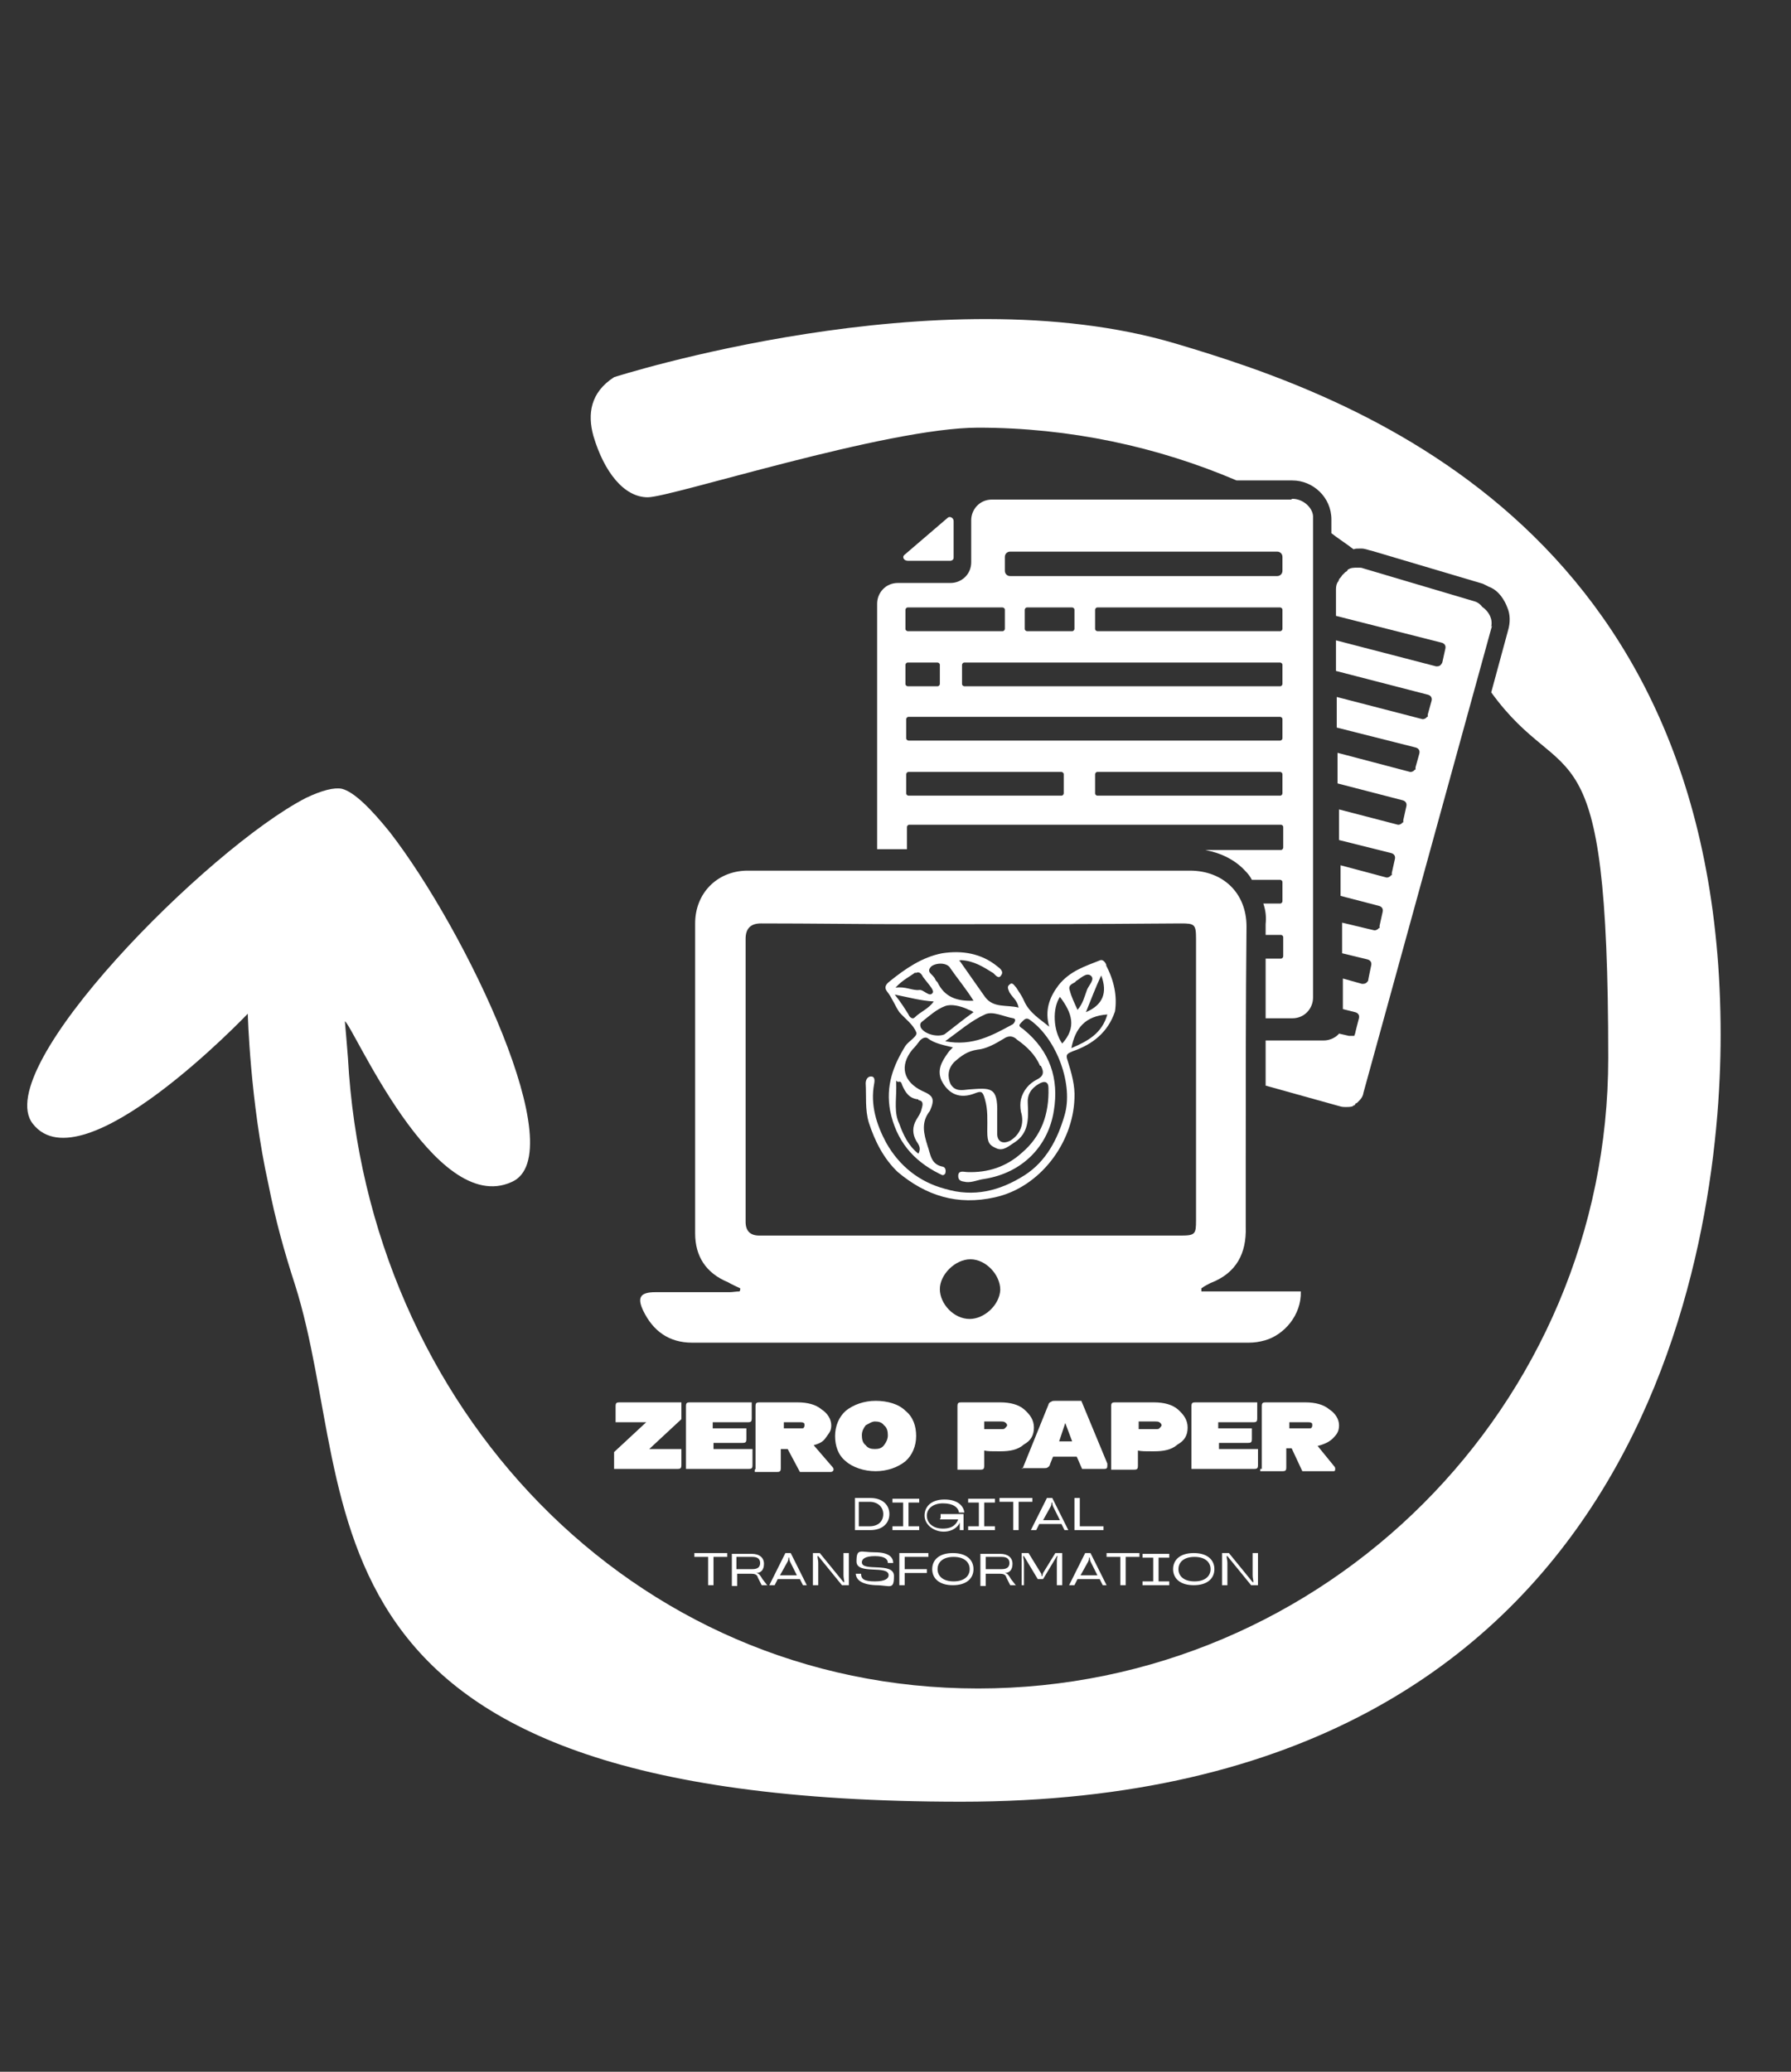 <?xml version="1.0" encoding="UTF-8"?>
<svg xmlns="http://www.w3.org/2000/svg" id="Ebene_1" version="1.1" viewBox="0 0 234.2 270.8">
  <rect x="0" y="0" width="234.2" height="270.8" fill="#333333" stroke="none"/>
  <defs>
    <style>
      .st0 {
        fill: #fff;
      }
    </style>
  </defs>
  <path class="st0" d="M225,135.3c0,27.6-9.8,100.2-99.3,100.2s-78.2-39.3-87.1-67.5c-1.4-4.3-2.6-8.6-3.5-13.2h0c-2.4-10.8-2.7-22.3-2.7-22.3,0,0-21.6,22.7-28.1,14.4-5.7-7.2,22.9-36,35.7-42.6,2.1-1,3.7-1.4,4.7-1.2,1.6.4,3.8,2.6,6.3,5.7,9.9,12.8,24,42.2,15.9,45.7-10.1,4.6-20.8-20.6-21.8-21,0,0,.4,4.6.4,4.8,2.5,45.5,37,82.4,82.4,82.4s82.4-37,82.4-82.4-5.6-34.4-15.3-47.8l2.2-8.1c.3-1,.3-2.1-.1-3,0,0-.7-2.1-2.4-2.7l-.8-.4-14.5-4.3c-.5-.1-.9-.3-1.4-.3s-.8,0-1,.1c-.9-.7-2-1.4-2.9-2.1v-1.8c0-2.9-2.4-5.1-5.1-5.1h-7.3c-10.3-4.4-21.8-6.9-33.8-6.9s-40.1,9.1-43.2,9.1-5.7-3.3-7.1-8c-.8-2.9-.4-5.7,2.7-7.7,0,0,42.4-13.6,73.4-4.4,22.6,6.7,71.3,23.5,71.3,90.4Z"></path>
  <g>
    <path class="st0" d="M168.8,65.3h-39.1c-1.6,0-2.7,1.3-2.7,2.7v5.5c0,1.6-1.3,2.7-2.7,2.7h-6.9c-1.6,0-2.7,1.3-2.7,2.7v32.1h3.9v-2.9c0-.1.1-.3.3-.3h48.6c.1,0,.3.1.3.3v2.7c0,.1-.1.3-.3.3h-9.9c2.1.4,3.9,1.3,5.2,2.7.4.4.7.8.9,1.2h3.7c.1,0,.3.1.3.3v2.5c0,.1-.1.3-.3.3h-2.2c.3.9.4,1.7.3,2.7v1.4h2c.1,0,.3.1.3.3v2.5c0,.1-.1.3-.3.3h-2v7.8h3.5c1.6,0,2.7-1.3,2.7-2.7v-62.7c.1-1.2-1.2-2.5-2.7-2.5ZM118.4,79.7c0-.1.1-.3.3-.3h12.4c.1,0,.3.1.3.3v2.5c0,.1-.1.3-.3.3h-12.4c-.1,0-.3-.1-.3-.3v-2.5ZM118.4,86.9c0-.1.1-.3.3-.3h3.9c.1,0,.3.1.3.3v2.5c0,.1-.1.3-.3.3h-3.9c-.1,0-.3-.1-.3-.3v-2.5ZM139.1,103.7c0,.1-.1.3-.3.3h-20c-.1,0-.3-.1-.3-.3v-2.5c0-.1.1-.3.3-.3h20c.1,0,.3.1.3.3v2.5ZM167.7,103.7c0,.1-.1.3-.3.3h-23.9c-.1,0-.3-.1-.3-.3v-2.5c0-.1.1-.3.3-.3h23.9c.1,0,.3.1.3.3v2.5ZM167.7,96.5c0,.1-.1.3-.3.3h-48.6c-.1,0-.3-.1-.3-.3v-2.5c0-.1.1-.3.3-.3h48.6c.1,0,.3.1.3.3v2.5ZM167.7,89.4c0,.1-.1.3-.3.3h-41.3c-.1,0-.3-.1-.3-.3v-2.5c0-.1.1-.3.3-.3h41.3c.1,0,.3.1.3.3v2.5ZM134,82.2v-2.5c0-.1.1-.3.3-.3h5.9c.1,0,.3.1.3.3v2.5c0,.1-.1.3-.3.3h-5.9c-.1,0-.3-.1-.3-.3ZM167.7,82.2c0,.1-.1.3-.3.3h-23.9c-.1,0-.3-.1-.3-.3v-2.5c0-.1.1-.3.3-.3h23.9c.1,0,.3.1.3.3v2.5ZM167.7,74.6c0,.4-.3.7-.7.7h-34.9c-.4,0-.7-.3-.7-.7v-1.8c0-.4.3-.7.7-.7h34.9c.4,0,.7.3.7.7v1.8Z"></path>
    <path class="st0" d="M118.3,72.5l5.6-4.8c.3-.3.8,0,.8.4v4.8c0,.3-.3.4-.4.4h-5.6c-.5,0-.8-.5-.4-.8Z"></path>
    <path class="st0" d="M195.1,81.8l-16.8,61c-.1.7-.5,1-.9,1.4h-.1c-.1.1-.1.3-.3.3,0,0-.1,0-.1.1-.3.1-.7.1-.9.1s-.5,0-.8-.1l-9.7-2.7v-5.9h7.6c.8,0,1.6-.4,2-.9l1.3.3h.7c0-.1.1-.3.1-.3h0c0-.1.5-2,.5-2,.1-.4-.1-.7-.5-.8l-1.6-.4v-4l2.5.7h.1c.3,0,.5-.1.7-.4h0c0-.1.4-2,.4-2,.1-.4-.1-.7-.5-.8l-3.3-.8v-4l4.2,1h.1c.1,0,.4-.1.5-.3h.1v-.3l.4-1.8c.1-.4-.1-.7-.5-.8l-5-1.3v-4l6,1.6h.1c.1,0,.4-.1.5-.3h.1v-.3l.4-1.8c.1-.4-.1-.7-.5-.8l-6.8-1.7v-4l7.7,2h.1c.1,0,.4-.1.5-.3h.1v-.3l.4-1.8c.1-.4-.1-.7-.5-.8l-8.5-2.2v-4l9.5,2.5h.1c.1,0,.4-.1.5-.3h.1v-.3l.5-1.8c.1-.4-.1-.7-.5-.8l-10.3-2.6v-4l11.2,2.9h.1c.1,0,.4-.1.5-.3h.1v-.3l.5-1.8c.1-.4-.1-.7-.5-.8l-12-3.1v-4l13.1,3.4h.1c.3,0,.5-.1.7-.5l.4-1.8c.1-.4-.1-.7-.5-.8l-13.8-3.5v-3.5c0-.4.1-.8.3-1,0-.1.1-.1.1-.3.1-.1.3-.3.4-.5.1-.1.3-.3.4-.4.1-.1.3-.1.3-.3.4-.3.8-.3,1.3-.3s.5,0,.8.1l14.5,4.3c.4.1.8.4,1,.7,1,.7,1.4,1.7,1.2,2.6Z"></path>
  </g>
  <g>
    <path class="st0" d="M170,168.8h-12.9v-.4c.4-.3.8-.5,1.2-.7,3.4-1.3,4.7-3.9,4.6-7.3v-8.9c0-10.2,0-20.2.1-30.4,0-4.4-3.1-7.3-7.4-7.3h-58c-3.9.1-6.7,3-6.7,6.9v40.5c0,3,1.4,5.2,4.3,6.4.5.3,1,.5,1.6.8,0,.1,0,.3-.1.4-.4,0-.9.1-1.3.1h-9.7c-2,0-2.4.7-1.6,2.4,1.3,2.7,3.4,4.2,6.4,4.2h72.8c.7,0,1.4-.1,2.1-.3,2.5-.7,4.8-3.3,4.7-6.4ZM126.8,172.4c-2.1,0-3.9-2-3.9-3.9s2-3.9,4-3.9,3.9,2,3.9,4c-.1,2-2.1,3.8-4,3.8ZM154.3,161.5h-55q-1.8,0-1.8-1.8v-37q0-2,2-2c6.7,0,13.2.1,19.9.1,11.6,0,23.4,0,35-.1,1.8,0,2,.1,2,2v36.8c0,1.8-.1,2-2,2Z"></path>
    <path class="st0" d="M144.7,126.2c-.1-.3-.4-.8-.8-.7-2,.8-4,1.4-5.5,3.3-1.2,1.6-1.8,3.3-1.2,5.4-1.2-1-2.6-1.8-3.3-3.4-.3-.7-.7-1.2-1-1.7-.3-.3-.5-.8-.9-.4-.4.3-.1.7,0,1,.4.7,1,1,1.2,2-1.6-.4-3.3.1-4.4-1.4-1-1.4-2.1-3-3.3-4.7h-.1q.1-.1.3-.1c1.7.1,2.9.9,4.2,1.7.3.3.7.8,1,.3.4-.5-.1-.9-.5-1.2-2.1-1.7-4.6-2.1-7.2-1.7-2.6.5-4.8,2-6.9,3.7-.5.4-.7.8-.3,1.3.7.9,1,1.8,1.6,2.7h0c.8.9,1.8,1.6,2.2,2.6.3.5-1,1.2-1.4,1.8-1.6,2.6-2.6,5.2-2,8.5.8,3.9,3,6.5,6.4,8.2.3.1.5.4.8,0,.1-.3.1-.8-.3-.9-1.6-.3-1.6-1.6-2-2.7-.5-1.6-.9-3.1.3-4.6h0c.7-1.6.4-2-1-2.6-2.5-1.2-3-3.3-1.3-5.4.4-.4.7-.8,1-1.2.3-.3.7-.5,1-.3.9.7,2.1.9,3.3,1.2-.3.3-.5.5-.7.8-.7,1-1.4,2.1-.8,3.5.9,1.8,2.4,2.5,4.4,1.7.8-.3,1-.3,1.3.8.4,1.4.3,2.7.3,4.2s.3,1.8,1.2,2.2,1.6-.3,2.4-.8c1.8-1.2,1.8-3,1.7-5-.1-1.2.4-2,1.4-2.6.8-.5,1.3-.3,1.3.5.1,3.4-.9,6.3-3.5,8.5-2,1.8-4.4,2.6-7.1,2.5-.4,0-1.2-.3-1.2.5s.7.7,1,.8c.8.1,1.6-.3,2.4-.4,5.1-.8,8.4-4.4,9.1-8.9.7-4.2-.5-7.8-3.9-10.6-.3-.3-.9-.4-.4-.9s.7-.8,1.3-.3c3.4,2.5,5.6,8.4,4.4,12.4-.9,3.1-2.4,6-5.2,7.8-3.3,2.1-6.7,2.9-10.4,1.8-3.4-.9-6-3-7.7-6-1.3-2.4-2.1-5-1.6-7.7.1-.5.1-1-.4-1s-.7.5-.7.9c.1,1.7-.1,3.4.4,5.1.8,2.5,2,4.8,3.8,6.5,3.7,3.1,7.8,4.4,12.7,3.3,5.9-1.3,10.2-7.1,10.4-12.9.1-1.7-.4-3.4-.9-5-.3-.8,0-.9.7-1.2,2.6-.9,4.6-2.5,5.5-5.2h0c.3-2-.1-4-1.2-6.1ZM120.1,143.8c.8.1.5.8.4,1.2-.1.5-.4.9-.7,1.4-.5.9-.5,1.8,0,2.7.3.5.7.9.3,1.7-1.3-1-2-2.5-2.5-3.9-.7-1.4-.4-3.1-.4-4.7s-.1-.7.3-.8c.4-.1.4.3.5.5.4.9.9,1.7,2.1,1.8ZM121.8,126.3c.7-.5,2.1-.5,2.5.3.9,1.3,2,2.6,3,4.2-2.2.1-3.8-.5-4.7-2.4-.1-.1-.3-.3-.3-.4-.3-.7-1.3-.9-.5-1.7ZM119.7,127.2c.5-.3.8.1,1,.5.5.7,1.4,1.6,1.3,2-.4.8-1.2-.4-1.8-.3-.9.1-1.8-.5-3.1-.3.9-1,1.8-1.4,2.6-2ZM119.6,133c-.3.3-.7-.1-.8-.4-.5-.8-1-1.6-1.8-2.6,2,.4,3.4.8,5.1.9-.7,1-1.7,1.3-2.5,2.1ZM120.4,134.3c-.1-.3-.1-.5.1-.7,1-.8,2-1.7,3.1-2.1.8-.3,2,0,2.9.4.1.1.4.1.8.4-1.4,1-2.6,2-3.8,2.9-.9.4-2.6,0-3.1-.9ZM123.6,136.1c1.8-1.3,3.4-2.7,5.2-3.5,1-.5,2.5.3,3.7.5.5.1.1.7-.1.8-2.6,1.4-5.2,2.9-8.8,2.2ZM136.1,139.3c.5.9.3,1.4-.5,1.8-1,.5-1.8,1.4-2.1,2.6-.1.5-.1,1,0,1.6.5,1.6-.1,3-1.4,3.8-1,.5-1.7.1-1.7-.9v-2.7c.1-3.5-.9-3.3-3.7-3.1-.9.1-1.8.3-2.4-.7-.4-.9-.4-2,.5-2.9.9-.8,1.7-1.4,3-1.6,1.2-.1,2.4-.8,3.4-1.4.7-.5,1.3-.4,1.8.1,1.3.9,2.4,2,3,3.4ZM144,127.5q1.3,3.4-2,4.8c.7-1.7,1.2-3.1,2-4.8ZM140.6,128.3c.7-.4,1.4-1.2,2-.8.7.5-.3,1.3-.5,2-.3.8-.5,1.7-1.2,2.5-.4-.9-.8-1.7-1-2.5-.3-.8.4-.9.8-1.2ZM138.9,136.4c-1.2-1.7-1.3-4.6-.3-6.1,1.6,2.1,2.2,4,.3,6.1ZM140.1,137c.5-2.6,1.8-4.2,4.7-4.4-.7,2.5-2.6,3.5-4.7,4.4Z"></path>
  </g>
  <g>
    <path class="st0" d="M80.3,192v-2.2l4.2-3.9h-4v-2.1c0-.1,0-.3.1-.4s.3-.1.4-.1h8.1v2.2l-4.2,3.9h4.2v2.1c0,.1,0,.3-.1.4s-.3.1-.4.1h-8.2Z"></path>
    <path class="st0" d="M89.7,192v-8.2c0-.1,0-.3.1-.4s.3-.1.4-.1h8.1v2.1c0,.1,0,.3-.1.4s-.3.1-.4.1h-4.6v.8h4.4v1.4c0,.1,0,.3-.1.4s-.3.1-.4.1h-3.8v.8h5.1v2.1c0,.1,0,.3-.1.4s-.3.1-.4.1h-8.2Z"></path>
    <path class="st0" d="M98.8,192v-8.2c0-.1,0-.3.1-.4s.3-.1.4-.1h5c1.3,0,2.4.3,3.1.9.8.5,1.3,1.3,1.3,2.1s-.3,1-.7,1.6-.9.8-1.6,1l2.5,2.9q.1.1.1.3c0,.1-.1.3-.4.3h-4l-1.6-3h-.9v2.5c0,.1,0,.3-.1.4s-.3.1-.4.1h-2.9v-.3ZM102.4,186.7h2.4c.1,0,.3,0,.3-.1q.1-.1.1-.3c0-.1,0-.3-.1-.3-.1-.1-.3-.1-.4-.1h-2.2s0,.8,0,.8Z"></path>
    <path class="st0" d="M110.6,191c-1-.8-1.4-2-1.4-3.3s.5-2.5,1.4-3.3c1-.8,2.4-1.3,3.9-1.3s3,.4,3.9,1.3c1,.8,1.4,2,1.4,3.3s-.5,2.5-1.4,3.3c-1,.8-2.4,1.3-3.9,1.3s-3-.5-3.9-1.3ZM113.2,186.3c-.3.4-.5.8-.5,1.3s.1,1,.5,1.3c.3.4.7.5,1.2.5s.9-.1,1.2-.5c.3-.4.5-.8.5-1.3s-.1-1-.5-1.3c-.3-.4-.7-.5-1.2-.5-.4,0-.8.3-1.2.5Z"></path>
    <path class="st0" d="M125.2,192v-8.2c0-.1,0-.3.1-.4s.3-.1.4-.1h5.1c1.3,0,2.4.3,3.1.9.8.7,1.3,1.4,1.3,2.4s-.4,1.7-1.3,2.2c-.8.7-1.8.9-3.1.9s-1.6,0-2.1-.1v2c0,.1,0,.3-.1.4s-.3.1-.4.1h-3ZM128.7,186.8h2.2c.3,0,.4,0,.5-.1.1-.1.3-.3.3-.4s-.1-.3-.3-.4c-.1-.1-.4-.1-.5-.1h-2.2v1Z"></path>
    <path class="st0" d="M133.7,192l3.4-8.4c0-.1.1-.3.4-.4.1-.1.3-.1.5-.1h3.4l3.4,8.2v.3c0,.3-.1.4-.4.4h-2.9l-.7-1.6h-3.1l-.4,1c0,.1-.1.3-.3.4-.1.1-.3.1-.5.1h-2.9ZM139.3,186l-.8,2.4h1.7l-.9-2.4Z"></path>
    <path class="st0" d="M145.3,192v-8.2c0-.1,0-.3.1-.4s.3-.1.4-.1h5.1c1.3,0,2.4.3,3.1.9.8.7,1.3,1.4,1.3,2.4s-.4,1.7-1.3,2.2c-.8.7-1.8.9-3.1.9s-1.6,0-2.1-.1v2c0,.1,0,.3-.1.4s-.3.1-.4.1h-3ZM148.9,186.8h2.2c.3,0,.4,0,.5-.1.1-.1.3-.3.3-.4s-.1-.3-.3-.4c-.1-.1-.4-.1-.5-.1h-2.2v1Z"></path>
    <path class="st0" d="M155.8,192v-8.2c0-.1,0-.3.1-.4s.3-.1.4-.1h8.1v2.1c0,.1,0,.3-.1.4s-.3.1-.4.1h-4.6v.8h4.4v1.4c0,.1,0,.3-.1.4s-.3.1-.4.1h-3.8v.8h5.1v2.1c0,.1,0,.3-.1.4s-.3.1-.4.1h-8.2Z"></path>
    <path class="st0" d="M165,192v-8.2c0-.1,0-.3.1-.4s.3-.1.4-.1h5.2c1.3,0,2.4.3,3.1.9.8.5,1.3,1.3,1.3,2.1s-.3,1.2-.8,1.7-1.2.8-2,1l2.2,2.7q.1.1.1.3h0c0,.3-.1.3-.3.3h-4l-1.4-3h-.7v2.5c0,.1,0,.3-.1.4s-.3.1-.4.1h-2.9v-.3ZM168.6,186.7h2.6c.1,0,.3,0,.3-.1q.1-.1.1-.3c0-.1,0-.3-.1-.3-.1-.1-.3-.1-.4-.1h-2.5v.8h0Z"></path>
  </g>
  <g>
    <path class="st0" d="M111.8,200v-4.2h2c1.6,0,2.5.9,2.5,2.1s-.9,2.1-2.5,2.1h-2ZM112.3,199.5h1.4c1.2,0,1.8-.7,1.8-1.6s-.7-1.6-1.8-1.6h-1.4v3.1Z"></path>
    <path class="st0" d="M116.7,200v-.5h1.4v-3.1h-1.4v-.5h3.5v.5h-1.4v3.1h1.4v.5h-3.5Z"></path>
    <path class="st0" d="M123,198.4v-.5h3v2.1h-.5v-1c.1,0,0,0,0,0-.1.4-.8,1.2-2.1,1.2s-2.5-.9-2.5-2.1.9-2.1,2.6-2.1,2.5.8,2.6,1.7h-.7c-.1-.7-.8-1.2-2.1-1.2s-2.1.7-2.1,1.6.7,1.7,2.1,1.7,1.8-.7,2-1.2h-2.4Z"></path>
    <path class="st0" d="M126.6,200v-.5h1.4v-3.1h-1.4v-.5h3.5v.5h-1.4v3.1h1.4v.5h-3.5Z"></path>
    <path class="st0" d="M132.5,200v-3.7h-1.8v-.5h4.3v.5h-1.8v3.7h-.7Z"></path>
    <path class="st0" d="M139.2,200l-.4-.8h-2.9l-.4.8h-.7l2.1-4.2h.7l2.1,4.2h-.5ZM136.2,198.7h2.4l-.9-1.8c-.1-.3-.1-.4-.1-.5h-.1c0,.1,0,.3-.1.5l-1,1.8Z"></path>
    <path class="st0" d="M140.5,200v-4.2h.7v3.7h3.1v.5h-3.8Z"></path>
    <path class="st0" d="M92.6,207.2v-3.7h-1.8v-.5h4.3v.5h-1.8v3.7h-.7Z"></path>
    <path class="st0" d="M100.3,207.2h-.7l-.5-1c-.1-.4-.4-.5-.9-.5h-1.8v1.6h-.7v-4.2h2.6c1,0,1.6.5,1.6,1.3s-.4,1.2-1,1.2h0c.4.1.5.3.8.8l.7.9ZM96.3,205.1h2.1c.7,0,1-.3,1-.8s-.3-.8-1-.8h-2.1v1.6Z"></path>
    <path class="st0" d="M105,207.2l-.4-.8h-2.9l-.4.8h-.7l2.1-4.2h.7l2.1,4.2h-.5ZM101.8,205.9h2.4l-.9-1.8c-.1-.3-.1-.4-.1-.5h-.1c0,.1,0,.3-.1.5l-1,1.8Z"></path>
    <path class="st0" d="M106.3,207.2v-4.2h.9l3.1,3.8h.1c0-.3-.1-.5-.1-.9v-2.9h.7v4.2h-.9l-3.1-3.8h-.1c0,.3.1.5.1.9v2.9h-.7Z"></path>
    <path class="st0" d="M111.9,205.7h.7c0-.1,0,0,0,0,0,.7.4,1,1.8,1s1.8-.4,1.8-.8c0-1.4-4.2,0-4.2-1.8s.5-1.2,2.4-1.2,2.4.7,2.4,1.4h-.7c0-.5-.4-.9-1.7-.9s-1.7.4-1.7.8c0,1.3,4.2-.1,4.2,1.8s-.5,1.2-2.4,1.2c-2-.1-2.6-.8-2.6-1.6Z"></path>
    <path class="st0" d="M121.6,203.5h-3.3v1.6h2.9v.5h-2.9v1.6h-.7v-4.2h3.8v.5h.1Z"></path>
    <path class="st0" d="M121.9,205.1c0-1.2.9-2.1,2.7-2.1s2.7.9,2.7,2.1-.9,2.1-2.7,2.1-2.7-.9-2.7-2.1ZM126.8,205.1c0-.9-.7-1.6-2.1-1.6s-2.1.7-2.1,1.6.7,1.6,2.1,1.6,2.1-.7,2.1-1.6Z"></path>
    <path class="st0" d="M132.8,207.2h-.7l-.5-1c-.1-.4-.4-.5-.9-.5h-1.8v1.6h-.7v-4.2h2.6c1,0,1.6.5,1.6,1.3s-.4,1.2-1,1.2h0c.4.1.5.3.8.8l.7.9ZM128.9,205.1h2.1c.7,0,1-.3,1-.8s-.3-.8-1-.8h-2.1v1.6Z"></path>
    <path class="st0" d="M133.6,207.2v-4.2h.9l1.6,2.6c.1.1.1.3.1.4h.1q0-.1.1-.4l1.6-2.6h.9v4.2h-.7v-2.9c0-.4,0-.7.1-.9h-.1l-1.8,3h-.7l-1.8-3h-.1c0,.3.1.5.1.9v2.9h-.4Z"></path>
    <path class="st0" d="M144.2,207.2l-.4-.8h-2.9l-.4.8h-.7l2.1-4.2h.7l2.1,4.2h-.5ZM141.1,205.9h2.4l-.9-1.8c-.1-.3-.1-.4-.1-.5h-.1c0,.1,0,.3-.1.5l-1,1.8Z"></path>
    <path class="st0" d="M146.5,207.2v-3.7h-1.8v-.5h4.3v.5h-1.8v3.7h-.7Z"></path>
    <path class="st0" d="M149.4,207.2v-.5h1.4v-3.1h-1.4v-.5h3.5v.5h-1.4v3.1h1.4v.5h-3.5Z"></path>
    <path class="st0" d="M153.4,205.1c0-1.2.9-2.1,2.7-2.1s2.7.9,2.7,2.1-.9,2.1-2.7,2.1-2.7-.9-2.7-2.1ZM158.3,205.1c0-.9-.7-1.6-2.1-1.6s-2.1.7-2.1,1.6.7,1.6,2.1,1.6,2.1-.7,2.1-1.6Z"></path>
    <path class="st0" d="M159.8,207.2v-4.2h.9l3.1,3.8h.1c0-.3-.1-.5-.1-.9v-2.9h.7v4.2h-.9l-3.1-3.8h-.1c0,.3.1.5.1.9v2.9h-.7Z"></path>
  </g>
</svg>
